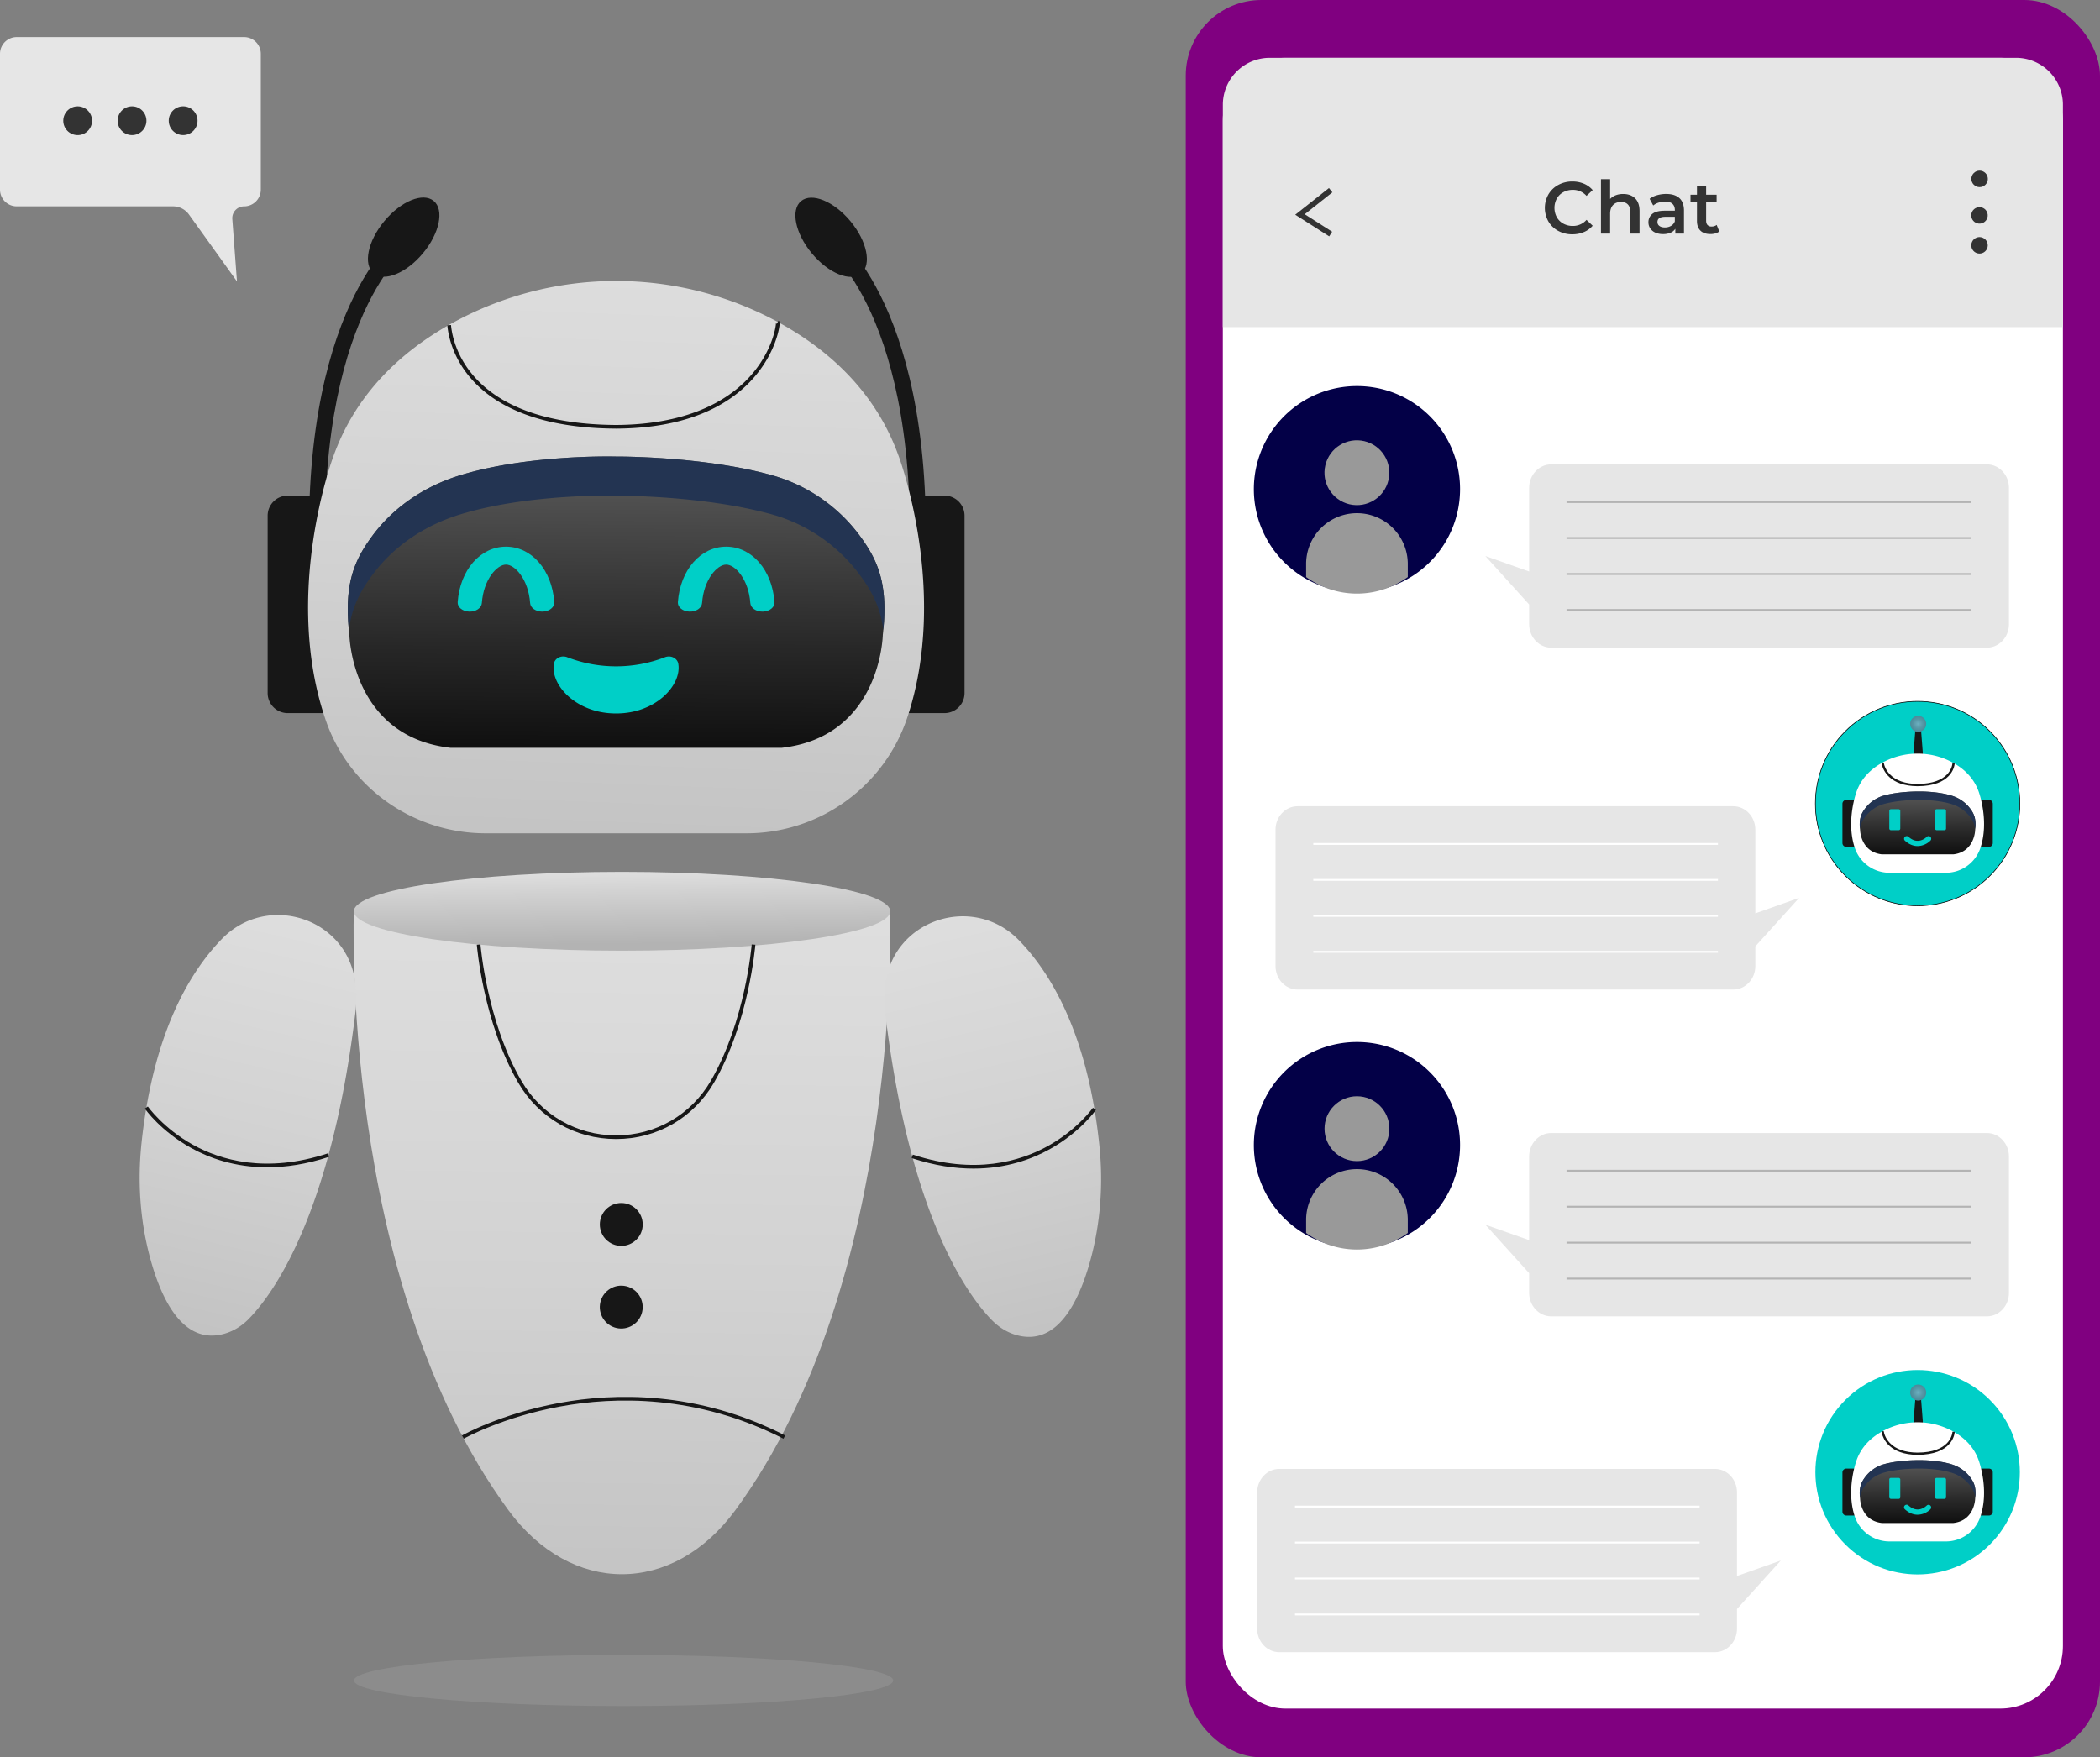 <svg xmlns="http://www.w3.org/2000/svg" xmlns:xlink="http://www.w3.org/1999/xlink" viewBox="0 0 3315.78 2775.12"><rect x="0" y="0" width="3315.78" height="2775.12" fill="#808080" stroke="none"/><defs><style>.cls-1{isolation:isolate;}.cls-16,.cls-2{fill:#b3b3b3;}.cls-2{opacity:0.25;}.cls-10,.cls-2{mix-blend-mode:multiply;}.cls-3{fill:#171717;}.cls-4{fill:url(#Áåçûìÿííûé_ãðàäèåíò_68);}.cls-5{fill:url(#Áåçûìÿííûé_ãðàäèåíò_13);}.cls-6{fill:url(#Áåçûìÿííûé_ãðàäèåíò_68-2);}.cls-7{fill:url(#Áåçûìÿííûé_ãðàäèåíò_68-3);}.cls-8{fill:url(#Áåçûìÿííûé_ãðàäèåíò_68-4);}.cls-9{fill:url(#Áåçûìÿííûé_ãðàäèåíò_5);}.cls-10{fill:#233452;}.cls-11,.cls-17{fill:#00cfc7;}.cls-12{fill:#e6e6e6;}.cls-13{fill:#333;}.cls-14{fill:purple;}.cls-15{fill:#fff;}.cls-17{stroke:#000;stroke-miterlimit:10;}.cls-18{fill:url(#Áåçûìÿííûé_ãðàäèåíò_5-2);}.cls-19{fill:url(#Áåçûìÿííûé_ãðàäèåíò_77);}.cls-20{fill:url(#Áåçûìÿííûé_ãðàäèåíò_5-3);}.cls-21{fill:url(#Áåçûìÿííûé_ãðàäèåíò_77-2);}.cls-22{fill:#030047;}.cls-23{fill:#999;}</style><linearGradient id="&#xC1;&#xE5;&#xE7;&#xFB;&#xEC;&#xFF;&#xED;&#xED;&#xFB;&#xE9;_&#xE3;&#xF0;&#xE0;&#xE4;&#xE8;&#xE5;&#xED;&#xF2;_68" x1="1196.82" y1="1833.97" x2="1182.37" y2="2995.24" gradientUnits="userSpaceOnUse"><stop offset="0" stop-color="#dfdfdf"></stop><stop offset="0.53" stop-color="#d2d2d2"></stop><stop offset="1" stop-color="#c2c2c2"></stop></linearGradient><linearGradient id="&#xC1;&#xE5;&#xE7;&#xFB;&#xEC;&#xFF;&#xED;&#xED;&#xFB;&#xE9;_&#xE3;&#xF0;&#xE0;&#xE4;&#xE8;&#xE5;&#xED;&#xF2;_13" x1="981.08" y1="1330.83" x2="982.71" y2="1490.43" gradientUnits="userSpaceOnUse"><stop offset="0" stop-color="#f2f2f2"></stop><stop offset="0.48" stop-color="#d2d2d2"></stop><stop offset="1" stop-color="#b3b3b3"></stop></linearGradient><linearGradient id="&#xC1;&#xE5;&#xE7;&#xFB;&#xEC;&#xFF;&#xED;&#xED;&#xFB;&#xE9;_&#xE3;&#xF0;&#xE0;&#xE4;&#xE8;&#xE5;&#xED;&#xF2;_68-2" x1="677.6" y1="1838.52" x2="510.68" y2="2549.81" xlink:href="#&#xC1;&#xE5;&#xE7;&#xFB;&#xEC;&#xFF;&#xED;&#xED;&#xFB;&#xE9;_&#xE3;&#xF0;&#xE0;&#xE4;&#xE8;&#xE5;&#xED;&#xF2;_68"></linearGradient><linearGradient id="&#xC1;&#xE5;&#xE7;&#xFB;&#xEC;&#xFF;&#xED;&#xED;&#xFB;&#xE9;_&#xE3;&#xF0;&#xE0;&#xE4;&#xE8;&#xE5;&#xED;&#xF2;_68-3" x1="-960.65" y1="1840.56" x2="-1127.57" y2="2551.85" gradientTransform="matrix(-1, 0, 0, 1, 748.94, 0)" xlink:href="#&#xC1;&#xE5;&#xE7;&#xFB;&#xEC;&#xFF;&#xED;&#xED;&#xFB;&#xE9;_&#xE3;&#xF0;&#xE0;&#xE4;&#xE8;&#xE5;&#xED;&#xF2;_68"></linearGradient><linearGradient id="&#xC1;&#xE5;&#xE7;&#xFB;&#xEC;&#xFF;&#xED;&#xED;&#xFB;&#xE9;_&#xE3;&#xF0;&#xE0;&#xE4;&#xE8;&#xE5;&#xED;&#xF2;_68-4" x1="1209.79" y1="782.03" x2="1171.24" y2="1803.57" xlink:href="#&#xC1;&#xE5;&#xE7;&#xFB;&#xEC;&#xFF;&#xED;&#xED;&#xFB;&#xE9;_&#xE3;&#xF0;&#xE0;&#xE4;&#xE8;&#xE5;&#xED;&#xF2;_68"></linearGradient><linearGradient id="&#xC1;&#xE5;&#xE7;&#xFB;&#xEC;&#xFF;&#xED;&#xED;&#xFB;&#xE9;_&#xE3;&#xF0;&#xE0;&#xE4;&#xE8;&#xE5;&#xED;&#xF2;_5" x1="1188.89" y1="1116.61" x2="1184.79" y2="1663.86" gradientUnits="userSpaceOnUse"><stop offset="0" stop-color="#616161"></stop><stop offset="0.62" stop-color="#272727"></stop><stop offset="1" stop-color="#080808"></stop></linearGradient><linearGradient id="&#xC1;&#xE5;&#xE7;&#xFB;&#xEC;&#xFF;&#xED;&#xED;&#xFB;&#xE9;_&#xE3;&#xF0;&#xE0;&#xE4;&#xE8;&#xE5;&#xED;&#xF2;_5-2" x1="-2176.06" y1="1673.53" x2="-2176.95" y2="1791.59" gradientTransform="matrix(-1, 0, 0, 1, 1065.34, 0)" xlink:href="#&#xC1;&#xE5;&#xE7;&#xFB;&#xEC;&#xFF;&#xED;&#xED;&#xFB;&#xE9;_&#xE3;&#xF0;&#xE0;&#xE4;&#xE8;&#xE5;&#xED;&#xF2;_5"></linearGradient><radialGradient id="&#xC1;&#xE5;&#xE7;&#xFB;&#xEC;&#xFF;&#xED;&#xED;&#xFB;&#xE9;_&#xE3;&#xF0;&#xE0;&#xE4;&#xE8;&#xE5;&#xED;&#xF2;_77" cx="-2177.4" cy="1574.45" r="12.65" gradientTransform="matrix(-1, 0, 0, 1, 851.3, -431.31)" gradientUnits="userSpaceOnUse"><stop offset="0" stop-color="#6cb0c0"></stop><stop offset="0.58" stop-color="#5697a6"></stop><stop offset="1" stop-color="#4b8a99"></stop></radialGradient><linearGradient id="&#xC1;&#xE5;&#xE7;&#xFB;&#xEC;&#xFF;&#xED;&#xED;&#xFB;&#xE9;_&#xE3;&#xF0;&#xE0;&#xE4;&#xE8;&#xE5;&#xED;&#xF2;_5-3" x1="-2176.06" y1="2729.48" x2="-2176.95" y2="2847.54" gradientTransform="matrix(-1, 0, 0, 1, 1065.34, 0)" xlink:href="#&#xC1;&#xE5;&#xE7;&#xFB;&#xEC;&#xFF;&#xED;&#xED;&#xFB;&#xE9;_&#xE3;&#xF0;&#xE0;&#xE4;&#xE8;&#xE5;&#xED;&#xF2;_5"></linearGradient><radialGradient id="&#xC1;&#xE5;&#xE7;&#xFB;&#xEC;&#xFF;&#xED;&#xED;&#xFB;&#xE9;_&#xE3;&#xF0;&#xE0;&#xE4;&#xE8;&#xE5;&#xED;&#xF2;_77-2" cx="-2177.4" cy="2630.4" r="12.65" xlink:href="#&#xC1;&#xE5;&#xE7;&#xFB;&#xEC;&#xFF;&#xED;&#xED;&#xFB;&#xE9;_&#xE3;&#xF0;&#xE0;&#xE4;&#xE8;&#xE5;&#xED;&#xF2;_77"></radialGradient></defs><g class="cls-1"><g id="&#xD1;&#xEB;&#xEE;&#xE9;_1" data-name="&#xD1;&#xEB;&#xEE;&#xE9; 1"><ellipse class="cls-2" cx="984.59" cy="2653.81" rx="425.7" ry="40.38"></ellipse><path class="cls-3" d="M454.27,782.68h68.21a0,0,0,0,1,0,0v343.47a0,0,0,0,1,0,0H454.27a31.67,31.67,0,0,1-31.67-31.67V814.35A31.67,31.67,0,0,1,454.27,782.68Z"></path><path class="cls-3" d="M1668.79,1214H1737a0,0,0,0,1,0,0v343.47a0,0,0,0,1,0,0h-68.21a31.67,31.67,0,0,1-31.67-31.67V1245.66A31.67,31.67,0,0,1,1668.79,1214Z" transform="translate(3160.08 2340.14) rotate(180)"></path><path class="cls-4" d="M1619.07,1866.13H772.84s-23.61,585,243.84,949.87c99,135.05,259.58,135.05,358.56,0C1642.68,2451.1,1619.07,1866.13,1619.07,1866.13Z" transform="translate(-214.04 -431.31)"></path><ellipse class="cls-5" cx="982.18" cy="1439.09" rx="423.38" ry="62.24"></ellipse><path class="cls-3" d="M1186.82,2230.09c-64.35,0-122.1-33.23-154.48-88.89-55.43-95.27-65.33-216.77-65.43-218l5.78-.44c.09,1.2,9.91,121.42,64.66,215.52,31.33,53.86,87.21,86,149.47,86s118.13-32.15,149.47-86c54.74-94.1,64.56-214.32,64.66-215.52l5.77.44c-.09,1.22-10,122.72-65.43,218C1308.91,2196.86,1251.16,2230.09,1186.82,2230.09Z" transform="translate(-214.04 -431.31)"></path><path class="cls-3" d="M1451.08,2703.31c-137.08-70.17-267-66.47-351.81-51-92,16.77-152.37,50.61-153,50.95l-2.86-5c.6-.34,61.65-34.6,154.57-51.57,85.76-15.66,217.09-19.44,355.71,51.51Z" transform="translate(-214.04 -431.31)"></path><circle class="cls-3" cx="980.96" cy="1933.63" r="33.86"></circle><circle class="cls-3" cx="1195" cy="2495.57" r="33.86" transform="translate(-1722.41 2653.93) rotate(-76.72)"></circle><path class="cls-6" d="M564.46,1914c-50.63,52-108.66,148.26-127,322.66-6.48,61.41-2.23,123.63,14.13,183.17C469.76,2486,504.06,2554.63,567,2537.9c15.18-4,28.77-12.53,39.77-23.74,36.66-37.35,129.63-161.27,168.5-484.45a182.08,182.08,0,0,0-.19-46.59c-.16-1.17-.33-2.37-.52-3.58C759,1879.43,635.13,1841.35,564.46,1914Z" transform="translate(-214.04 -431.31)"></path><path class="cls-3" d="M636.06,2274.7c-51.65,0-92-14.85-120.39-30.61-48-26.69-71.93-60.68-72.92-62.11l4.75-3.31c.24.35,24.32,34.48,71.22,60.49,43.21,24,115.26,45.76,213.11,13.48l1.81,5.5C697.67,2270,665.08,2274.7,636.06,2274.7Z" transform="translate(-214.04 -431.31)"></path><path class="cls-7" d="M1822.72,1916c50.63,52,108.66,148.26,127,322.66,6.48,61.41,2.23,123.63-14.13,183.17-18.2,66.23-52.51,134.85-115.49,118.12-15.18-4-28.76-12.53-39.77-23.74-36.66-37.35-129.63-161.27-168.5-484.45a182.08,182.08,0,0,1,.19-46.59c.16-1.17.34-2.37.52-3.58C1628.17,1881.47,1752.05,1843.39,1822.72,1916Z" transform="translate(-214.04 -431.31)"></path><path class="cls-3" d="M1751.12,2276.74c-29,0-61.61-4.69-97.58-16.56l1.81-5.5c97.85,32.28,169.9,10.48,213.11-13.48,46.9-26,71-60.14,71.22-60.49l4.75,3.31c-1,1.43-24.93,35.42-72.92,62.11C1843.18,2261.89,1802.77,2276.74,1751.12,2276.74Z" transform="translate(-214.04 -431.31)"></path><path class="cls-3" d="M727.52,1236.43l-25.22-.65c4.9-189.21,49.1-302.27,85.32-363.79,40.16-68.21,79.67-90.63,81.33-91.56l12.23,22.07-6.12-11,6.17,11c-.36.2-36.39,21.14-73.13,84.48C773.94,945.82,732.23,1054.25,727.52,1236.43Z" transform="translate(-214.04 -431.31)"></path><ellipse class="cls-3" cx="851.42" cy="805.89" rx="74.29" ry="39.67" transform="translate(-526.56 514.6) rotate(-50.29)"></ellipse><path class="cls-3" d="M1650.26,1236.43l25.22-.65c-4.9-189.21-49.11-302.27-85.33-363.79-40.15-68.21-79.66-90.63-81.33-91.56L1496.6,802.5l6.11-11-6.17,11c.36.2,36.39,21.14,73.14,84.48C1603.84,945.82,1645.54,1054.25,1650.26,1236.43Z" transform="translate(-214.04 -431.31)"></path><ellipse class="cls-3" cx="1526.35" cy="805.89" rx="39.67" ry="74.29" transform="translate(-376.75 729.94) rotate(-39.71)"></ellipse><path class="cls-8" d="M1392.68,1747.25H980.9c-113.12,0-215.06-70.72-252.17-177.58-69.67-200.62,11.49-417.14,11.49-417.14,35.62-99.92,107.34-165.43,183-208.27q4.25-2.38,8.48-4.69a536.34,536.34,0,0,1,510.15,0c2.83,1.54,5.68,3.1,8.48,4.69,75.71,42.84,147.42,108.35,183,208.27,0,0,79.87,213.07,13.14,412.32A267.64,267.64,0,0,1,1392.68,1747.25Z" transform="translate(-214.04 -431.31)"></path><path class="cls-3" d="M1186.85,1108.22c-240.4-1.4-264.15-136.14-266.47-163.13l5.77-.5c2.24,26.12,25.36,156.47,260.7,157.84,121.27-.7,183.65-44.09,214.62-80.36,33.26-39,38.22-77.85,37.74-81a2.54,2.54,0,0,0,1.3,1.66l2.77-5.09c1.08.59,3.6,2-.75,19.22-4,15.76-17.64,56.2-58.93,91.15C1336.94,1087.46,1270.75,1107.74,1186.85,1108.22Z" transform="translate(-214.04 -431.31)"></path><path class="cls-9" d="M1572.5,1278.57A259.6,259.6,0,0,0,1433,1181.8c-109.31-30.47-246.15-29.54-246.15-29.54s-137-3.86-246.16,29.54c-55.55,17-105.24,49.88-139.53,96.77-28.76,39.33-44.4,76.79-35.44,155.44,0,0,3,160.29,159.29,178.21h523.67C1605,1594.3,1607.94,1434,1607.94,1434,1616.9,1355.36,1601.26,1317.9,1572.5,1278.57Z" transform="translate(-214.04 -431.31)"></path><path class="cls-10" d="M801.13,1340.44c34.29-46.9,84-79.78,139.53-96.78,109.11-33.4,246.16-29.54,246.16-29.54s136.84-.93,246.15,29.54a259.56,259.56,0,0,1,139.53,96.78c18.64,25.49,31.76,50.21,36.25,85.85,7.09-73.42-8.45-109.7-36.25-147.72A259.6,259.6,0,0,0,1433,1181.8c-109.31-30.47-246.15-29.54-246.15-29.54s-137-3.86-246.16,29.54c-55.55,17-105.24,49.88-139.53,96.77-27.8,38-43.34,74.3-36.25,147.72C769.37,1390.65,782.49,1365.93,801.13,1340.44Z" transform="translate(-214.04 -431.31)"></path><path class="cls-11" d="M1070.15,1397.16c-10.09,0-18.52-5.86-19.06-13.41-2.73-37.69-24-60.84-38.13-60.84s-35.4,23.15-38.12,60.84c-.57,7.81-9.52,13.82-20.1,13.39s-18.62-7.09-18.06-14.91c3.67-50.78,35.75-87.65,76.28-87.65s72.61,36.87,76.28,87.65c.57,7.82-7.52,14.49-18.06,14.91Z" transform="translate(-214.04 -431.31)"></path><path class="cls-11" d="M1417.86,1397.16c-10.09,0-18.52-5.86-19.06-13.41-2.73-37.69-24-60.84-38.13-60.84s-35.4,23.15-38.12,60.84c-.57,7.81-9.5,13.82-20.1,13.39s-18.62-7.09-18.06-14.91c3.67-50.78,35.75-87.65,76.28-87.65s72.61,36.87,76.28,87.65c.57,7.82-7.52,14.49-18,14.91Z" transform="translate(-214.04 -431.31)"></path><path class="cls-11" d="M1186.82,1558c62.15.13,103.07-44,98.37-77.4-1-9.85-11.83-15-21.13-11.43a214,214,0,0,1-154.49,0c-9.3-3.6-20.17,1.58-21.13,11.43C1083.75,1514,1124.67,1558.13,1186.82,1558Z" transform="translate(-214.04 -431.31)"></path><path class="cls-12" d="M240.44,489.86h359a26.4,26.4,0,0,1,26.39,26.4V730.81a26.4,26.4,0,0,1-26.39,26.4h0a18.65,18.65,0,0,0-18.6,20l1.43,19.11,5.94,79.39-46.42-64.69-29.35-40.9a31,31,0,0,0-25.23-12.95H240.44a26.4,26.4,0,0,1-26.4-26.4V516.26A26.4,26.4,0,0,1,240.44,489.86Z" transform="translate(-214.04 -431.31)"></path><circle class="cls-13" cx="336.64" cy="621.92" r="22.74" transform="translate(-503.42 519.57) rotate(-89.29)"></circle><circle class="cls-13" cx="422.49" cy="621.92" r="22.74" transform="translate(-415.29 610.42) rotate(-89.75)"></circle><circle class="cls-13" cx="289.16" cy="190.62" r="22.74"></circle><rect class="cls-14" x="1872.22" width="1443.56" height="2775.12" rx="119.5"></rect><rect class="cls-15" x="1930.76" y="91.3" width="1326.47" height="2606.86" rx="98.79"></rect><path class="cls-12" d="M3471.27,947.88V596.75a74.14,74.14,0,0,0-74.14-74.14H2219a74.14,74.14,0,0,0-74.15,74.14V947.88Z" transform="translate(-214.04 -431.31)"></path><circle class="cls-13" cx="3339.73" cy="713.8" r="13.02" transform="translate(259.41 2139.31) rotate(-45)"></circle><circle class="cls-13" cx="3339.73" cy="771.51" r="13.02" transform="translate(2101.77 3611.39) rotate(-85.63)"></circle><circle class="cls-13" cx="3339.73" cy="818.8" r="13.02" transform="translate(1561.49 3449.76) rotate(-76.72)"></circle><path class="cls-13" d="M2674.42,795.94a39.68,39.68,0,0,1-15.52-14.88,43.43,43.43,0,0,1,.06-42.84,40.09,40.09,0,0,1,15.57-14.88,45.68,45.68,0,0,1,22.18-5.39,46.17,46.17,0,0,1,18.18,3.48,37,37,0,0,1,13.89,10.07l-9.72,9.15a28.39,28.39,0,0,0-21.66-9.5,30.44,30.44,0,0,0-14.94,3.65,26.33,26.33,0,0,0-10.3,10.13,31,31,0,0,0,0,29.42,26.33,26.33,0,0,0,10.3,10.13,30.44,30.44,0,0,0,14.94,3.65,28.25,28.25,0,0,0,21.66-9.61l9.72,9.26a36.87,36.87,0,0,1-14,10.07,46.6,46.6,0,0,1-18.23,3.48A45.65,45.65,0,0,1,2674.42,795.94Z" transform="translate(-214.04 -431.31)"></path><path class="cls-13" d="M2795.72,744.47q7.05,6.84,7.06,20.26v35.44H2788.3V766.59q0-8.12-3.81-12.22t-10.89-4.11q-8,0-12.62,4.81t-4.64,13.83v31.27h-14.47V714.25h14.47v31.26a23.83,23.83,0,0,1,8.86-5.85,32.57,32.57,0,0,1,11.76-2Q2788.65,737.64,2795.72,744.47Z" transform="translate(-214.04 -431.31)"></path><path class="cls-13" d="M2865.72,744.18q7.23,6.54,7.23,19.74v36.25h-13.66v-7.53a16.83,16.83,0,0,1-7.58,6.2,29.66,29.66,0,0,1-11.87,2.14,29.09,29.09,0,0,1-12.16-2.37,18.86,18.86,0,0,1-8-6.6,16.79,16.79,0,0,1-2.84-9.56,16.37,16.37,0,0,1,6.2-13.37q6.2-5,19.51-5h16v-.93q0-6.48-3.88-10t-11.52-3.47a33.32,33.32,0,0,0-10.25,1.62,25.09,25.09,0,0,0-8.51,4.52l-5.67-10.54a35,35,0,0,1,11.69-5.67,51.8,51.8,0,0,1,14.48-2Q2858.48,737.64,2865.72,744.18ZM2852.52,788a13.57,13.57,0,0,0,6-7.12v-7.18h-14.94q-12.51,0-12.5,8.22a7.4,7.4,0,0,0,3.12,6.26c2.09,1.54,5,2.31,8.69,2.31A18.69,18.69,0,0,0,2852.52,788Z" transform="translate(-214.04 -431.31)"></path><path class="cls-13" d="M2928.66,796.81a17.17,17.17,0,0,1-6.2,3.13,28.08,28.08,0,0,1-7.7,1q-10.2,0-15.75-5.33t-5.56-15.51V750.38h-10.19V738.8h10.19V724.67h14.48V738.8h16.56v11.58h-16.56v29.41q0,4.51,2.2,6.89a8.26,8.26,0,0,0,6.37,2.37,12.69,12.69,0,0,0,8.1-2.55Z" transform="translate(-214.04 -431.31)"></path><polygon class="cls-13" points="2098.72 373.27 2045.11 339.1 2098.36 296.97 2103.74 303.78 2060.07 338.34 2103.38 365.95 2098.72 373.27"></polygon><path class="cls-12" d="M3351.32,1164.64H2663.21c-19.11,0-34.74,16.64-34.74,37v132.15l-69.15-24.41,69.15,76.55v31.18c0,20.35,15.63,37,34.74,37h688.11c19.11,0,34.74-16.64,34.74-37V1201.63C3386.06,1181.28,3370.43,1164.64,3351.32,1164.64Z" transform="translate(-214.04 -431.31)"></path><rect class="cls-16" x="2473.47" y="791.43" width="638.89" height="2.89"></rect><rect class="cls-16" x="2473.47" y="848.22" width="638.89" height="2.89"></rect><rect class="cls-16" x="2473.47" y="905.01" width="638.89" height="2.89"></rect><rect class="cls-16" x="2473.47" y="961.79" width="638.89" height="2.9"></rect><path class="cls-12" d="M2262.75,1704.52h688.11c19.11,0,34.74,16.64,34.74,37v132.15l69.15-24.42-69.15,76.56V1957c0,20.34-15.63,37-34.74,37H2262.75c-19.11,0-34.74-16.65-34.74-37V1741.51C2228,1721.16,2243.64,1704.52,2262.75,1704.52Z" transform="translate(-214.04 -431.31)"></path><rect class="cls-15" x="2073.63" y="1331.31" width="638.89" height="2.9"></rect><rect class="cls-15" x="2073.63" y="1388.1" width="638.89" height="2.9"></rect><rect class="cls-15" x="2073.63" y="1444.88" width="638.89" height="2.9"></rect><rect class="cls-15" x="2073.63" y="1501.67" width="638.89" height="2.89"></rect><circle class="cls-17" cx="3241.85" cy="1700.29" r="161.4" transform="translate(-466.81 2359.03) rotate(-45)"></circle><polygon class="cls-3" points="3020.5 1200.53 3036.91 1200.53 3032.69 1146 3024.72 1146 3020.5 1200.53"></polygon><path class="cls-3" d="M3345.05,1694.54h15.5a0,0,0,0,1,0,0v74.1a0,0,0,0,1,0,0h-15.5a6.05,6.05,0,0,1-6.05-6.05v-62A6.05,6.05,0,0,1,3345.05,1694.54Z" transform="translate(6485.51 3031.87) rotate(180)"></path><path class="cls-3" d="M2915.17,1263.23h15.5a0,0,0,0,1,0,0v74.1a0,0,0,0,1,0,0h-15.5a6.05,6.05,0,0,1-6.05-6.05v-62A6.05,6.05,0,0,1,2915.17,1263.23Z"></path><path class="cls-15" d="M3197.44,1809.58h88.84a57.46,57.46,0,0,0,54.4-38.31c15-43.28-2.48-90-2.48-90-7.68-21.56-23.16-35.69-39.49-44.93l-1.83-1a115.68,115.68,0,0,0-110.06,0l-1.83,1c-16.33,9.24-31.8,23.37-39.48,44.93,0,0-17.23,46-2.84,89A57.74,57.74,0,0,0,3197.44,1809.58Z" transform="translate(-214.04 -431.31)"></path><path class="cls-3" d="M3241.86,1672.88c-44.44-.26-54.32-25.72-56.29-33.51-1.08-4.28,1.25-3.91,1.25-3.91l1.74.29c-.06,1.26,1.42,10,9.27,18.2,9.61,10.08,24.42,15.25,44,15.37,49.76-.29,54.61-27.54,55.08-33l3.54.31C3300,1642.62,3294.73,1672.57,3241.86,1672.88Z" transform="translate(-214.04 -431.31)"></path><path class="cls-18" d="M3158.65,1708.47a56.05,56.05,0,0,1,30.1-20.88c23.58-6.57,53.1-6.37,53.1-6.37s29.57-.83,53.11,6.37a58.09,58.09,0,0,1,30.1,20.88c6.2,8.49,9.58,16.57,7.65,33.54,0,0-.65,34.58-34.37,38.44h-113C3151.64,1776.59,3151,1742,3151,1742,3149.07,1725,3152.44,1717,3158.65,1708.47Z" transform="translate(-214.04 -431.31)"></path><path class="cls-10" d="M3325.06,1721.82a58,58,0,0,0-30.1-20.88c-23.54-7.21-53.11-6.37-53.11-6.37s-29.52-.2-53.1,6.37a56,56,0,0,0-30.1,20.88c-4,5.5-6.86,10.83-7.82,18.52-1.53-15.84,1.82-23.66,7.82-31.87a56.05,56.05,0,0,1,30.1-20.88c23.58-6.57,53.1-6.37,53.1-6.37s29.57-.83,53.11,6.37a58.09,58.09,0,0,1,30.1,20.88c6,8.21,9.35,16,7.82,31.87C3331.91,1732.65,3329.08,1727.32,3325.06,1721.82Z" transform="translate(-214.04 -431.31)"></path><path class="cls-11" d="M3241.81,1767.39a29.54,29.54,0,0,0,20.33-8.68,4.15,4.15,0,0,0-5.94-5.8c-1.4,1.41-14,13.28-28.79-.17a4.15,4.15,0,1,0-5.58,6.15C3228.72,1765.15,3235.62,1767.39,3241.81,1767.39Z" transform="translate(-214.04 -431.31)"></path><rect class="cls-11" x="3269.39" y="1709.2" width="17.35" height="33.15" rx="2.44" transform="translate(6342.09 3020.23) rotate(180)"></rect><rect class="cls-11" x="3197.13" y="1709.2" width="17.35" height="33.15" rx="2.44" transform="translate(6197.58 3020.23) rotate(180)"></rect><circle class="cls-19" cx="3028.7" cy="1143.15" r="12.65"></circle><path class="cls-12" d="M3351.32,2220.59H2663.21c-19.11,0-34.74,16.64-34.74,37v132.15l-69.15-24.41,69.15,76.56v31.18c0,20.34,15.63,37,34.74,37h688.11c19.11,0,34.74-16.65,34.74-37V2257.57C3386.06,2237.23,3370.43,2220.59,3351.32,2220.59Z" transform="translate(-214.04 -431.31)"></path><rect class="cls-16" x="2473.47" y="1847.38" width="638.89" height="2.9"></rect><rect class="cls-16" x="2473.47" y="1904.16" width="638.89" height="2.89"></rect><rect class="cls-16" x="2473.47" y="1960.95" width="638.89" height="2.9"></rect><rect class="cls-16" x="2473.47" y="2017.74" width="638.89" height="2.9"></rect><circle class="cls-11" cx="3241.85" cy="2756.23" r="161.4" transform="translate(-1213.47 2668.31) rotate(-45)"></circle><polygon class="cls-3" points="3020.5 2256.47 3036.91 2256.47 3032.69 2201.95 3024.72 2201.95 3020.5 2256.47"></polygon><path class="cls-3" d="M3345.05,2750.48h15.5a0,0,0,0,1,0,0v74.1a0,0,0,0,1,0,0h-15.5a6.05,6.05,0,0,1-6.05-6.05v-62A6.05,6.05,0,0,1,3345.05,2750.48Z" transform="translate(6485.51 5143.76) rotate(180)"></path><path class="cls-3" d="M2915.17,2319.18h15.5a0,0,0,0,1,0,0v74.1a0,0,0,0,1,0,0h-15.5a6.05,6.05,0,0,1-6.05-6.05v-62A6.05,6.05,0,0,1,2915.17,2319.18Z"></path><path class="cls-15" d="M3197.44,2865.53h88.84a57.48,57.48,0,0,0,54.4-38.31c15-43.28-2.48-90-2.48-90-7.68-21.56-23.16-35.69-39.49-44.94l-1.83-1a115.74,115.74,0,0,0-110.06,0l-1.83,1c-16.33,9.25-31.8,23.38-39.48,44.94,0,0-17.23,46-2.84,88.95A57.75,57.75,0,0,0,3197.44,2865.53Z" transform="translate(-214.04 -431.31)"></path><path class="cls-3" d="M3241.86,2728.82c-44.44-.26-54.32-25.71-56.29-33.51-1.08-4.27,1.25-3.9,1.25-3.9l1.74.29c-.06,1.25,1.42,10,9.27,18.19,9.61,10.08,24.42,15.26,44,15.37,49.76-.29,54.61-27.54,55.08-33l3.54.3C3300,2698.57,3294.73,2728.51,3241.86,2728.82Z" transform="translate(-214.04 -431.31)"></path><path class="cls-20" d="M3158.65,2764.42a56,56,0,0,1,30.1-20.88c23.58-6.57,53.1-6.37,53.1-6.37s29.57-.84,53.11,6.37a58,58,0,0,1,30.1,20.88c6.2,8.48,9.58,16.56,7.65,33.53,0,0-.65,34.58-34.37,38.45h-113C3151.64,2832.53,3151,2798,3151,2798,3149.07,2781,3152.44,2772.9,3158.65,2764.42Z" transform="translate(-214.04 -431.31)"></path><path class="cls-10" d="M3325.06,2777.76a58,58,0,0,0-30.1-20.87c-23.54-7.21-53.11-6.38-53.11-6.38s-29.52-.2-53.1,6.38a56,56,0,0,0-30.1,20.87c-4,5.5-6.86,10.84-7.82,18.53-1.53-15.84,1.82-23.67,7.82-31.87a56,56,0,0,1,30.1-20.88c23.58-6.57,53.1-6.37,53.1-6.37s29.57-.84,53.11,6.37a58,58,0,0,1,30.1,20.88c6,8.2,9.35,16,7.82,31.87C3331.91,2788.6,3329.08,2783.26,3325.06,2777.76Z" transform="translate(-214.04 -431.31)"></path><path class="cls-11" d="M3241.81,2823.33a29.5,29.5,0,0,0,20.33-8.68,4.15,4.15,0,0,0-5.94-5.79c-1.4,1.41-14,13.27-28.79-.17a4.15,4.15,0,1,0-5.58,6.14C3228.72,2821.09,3235.62,2823.33,3241.81,2823.33Z" transform="translate(-214.04 -431.31)"></path><rect class="cls-11" x="3269.39" y="2765.14" width="17.35" height="33.15" rx="2.44" transform="translate(6342.09 5132.13) rotate(180)"></rect><rect class="cls-11" x="3197.13" y="2765.14" width="17.35" height="33.15" rx="2.44" transform="translate(6197.58 5132.13) rotate(180)"></rect><circle class="cls-21" cx="3028.7" cy="2199.09" r="12.65"></circle><path class="cls-12" d="M2233.81,2751h688.11c19.11,0,34.74,16.65,34.74,37V2920.1l69.15-24.41-69.15,76.56v31.18c0,20.34-15.63,37-34.74,37H2233.81c-19.11,0-34.74-16.64-34.74-37V2788C2199.07,2767.61,2214.7,2751,2233.81,2751Z" transform="translate(-214.04 -431.31)"></path><rect class="cls-15" x="2044.69" y="2377.75" width="638.89" height="2.9"></rect><rect class="cls-15" x="2044.69" y="2434.54" width="638.89" height="2.9"></rect><rect class="cls-15" x="2044.69" y="2491.33" width="638.89" height="2.89"></rect><rect class="cls-15" x="2044.69" y="2548.12" width="638.89" height="2.89"></rect><path class="cls-22" d="M2519.39,1203.78A162.8,162.8,0,1,1,2356.58,1041,162.6,162.6,0,0,1,2519.39,1203.78Z" transform="translate(-214.04 -431.31)"></path><circle class="cls-23" cx="2356.59" cy="1177.88" r="51.2" transform="translate(454.75 2769.5) rotate(-76.72)"></circle><path class="cls-23" d="M2436.86,1321.08v21.52a136.43,136.43,0,0,1-160.53,0v-21.52a80.27,80.27,0,0,1,160.53,0Z" transform="translate(-214.04 -431.31)"></path><path class="cls-22" d="M2519.39,2239.63a162.8,162.8,0,1,1-162.81-162.78A162.63,162.63,0,0,1,2519.39,2239.63Z" transform="translate(-214.04 -431.31)"></path><circle class="cls-23" cx="2142.55" cy="1782.42" r="51.2"></circle><path class="cls-23" d="M2436.86,2356.94v21.52a136.47,136.47,0,0,1-160.53,0v-21.52a80.27,80.27,0,0,1,160.53,0Z" transform="translate(-214.04 -431.31)"></path></g></g></svg>
